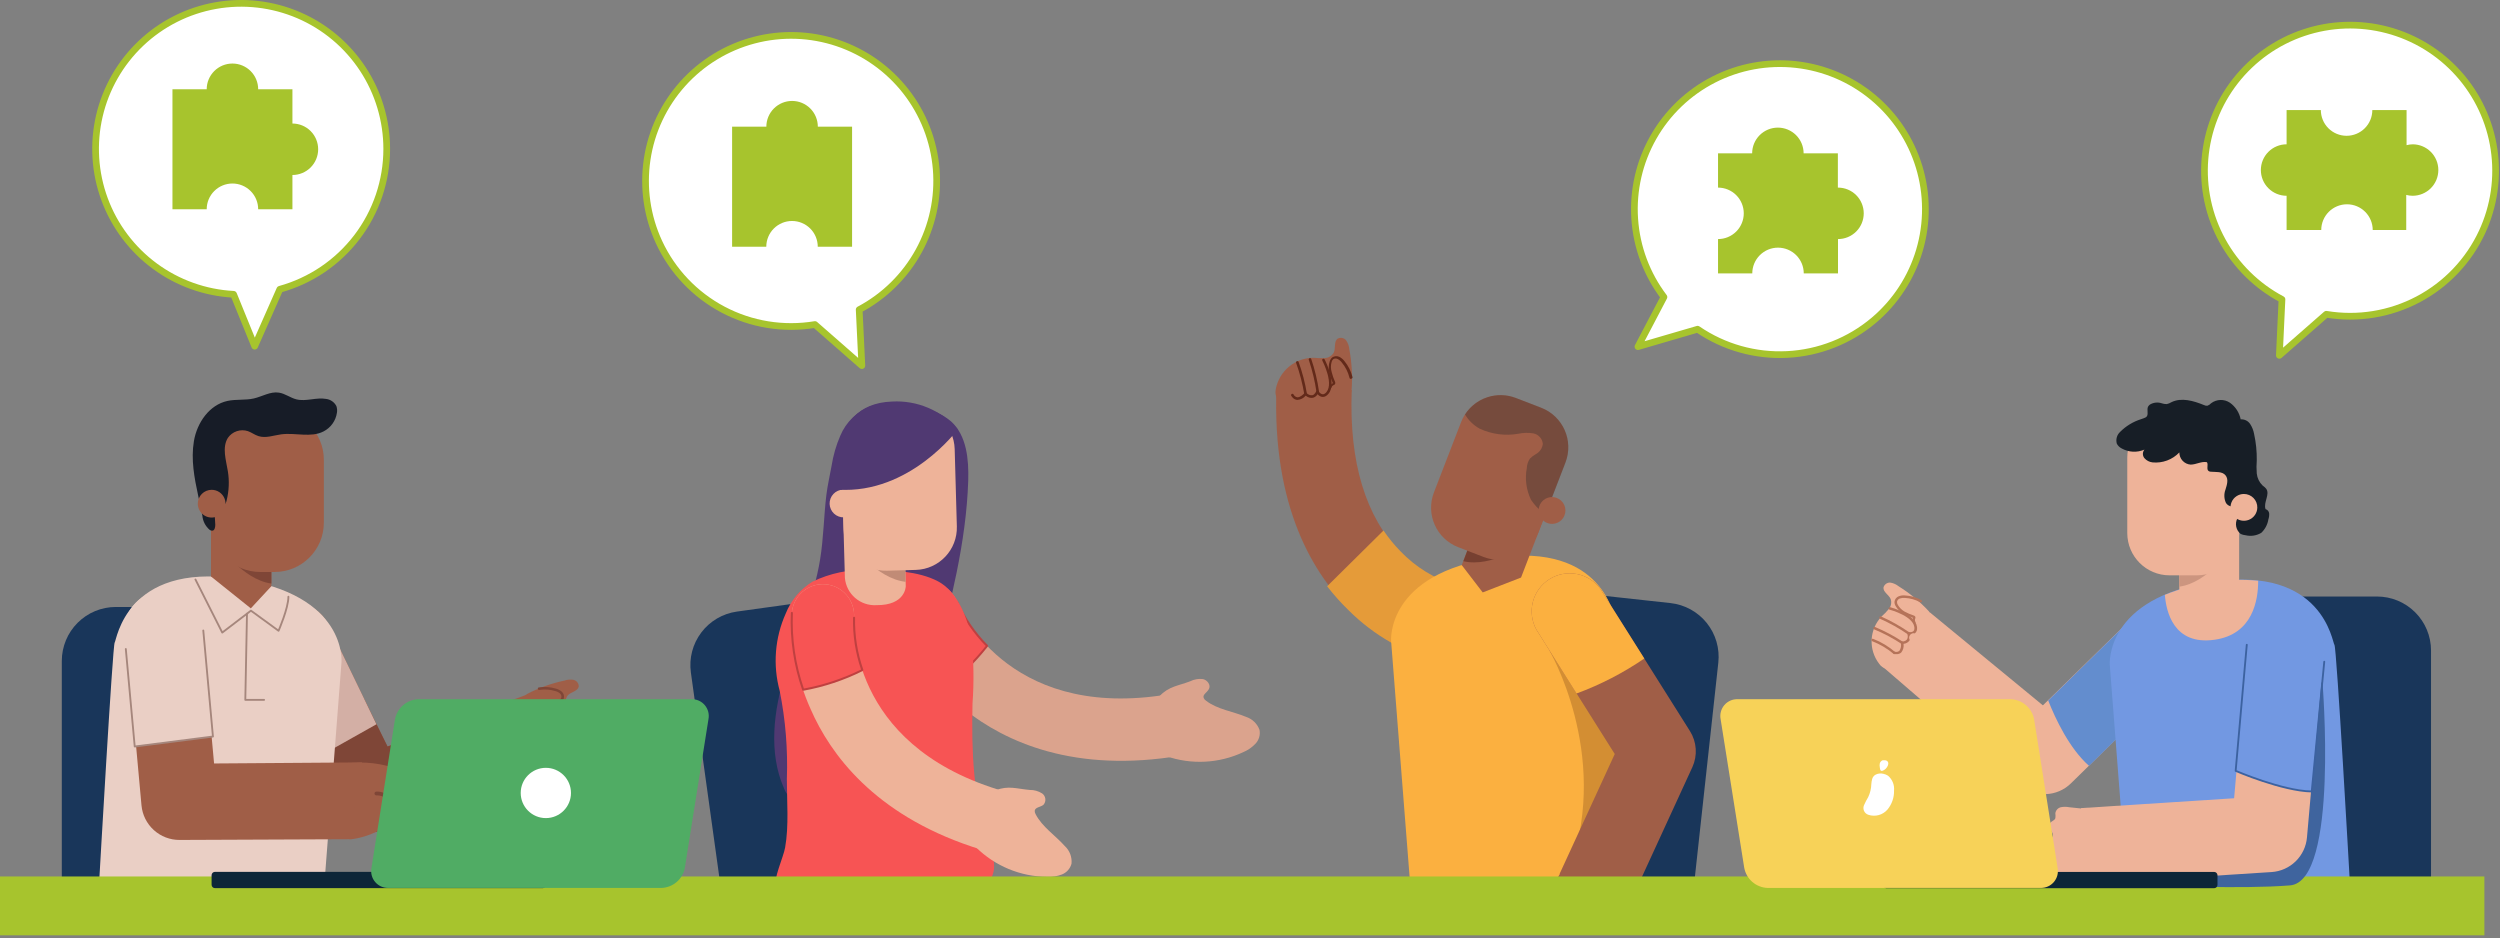 <svg width="373" height="140" viewBox="0 0 373 140" fill="none" xmlns="http://www.w3.org/2000/svg">
<rect x="0" y="0" width="373" height="140" fill="#808080" stroke="none"/>
<g clip-path="url(#clip0_34_1208)">
<path d="M233.58 88.267L249.237 89.979C250.289 90.094 251.308 90.415 252.236 90.924C253.164 91.433 253.983 92.12 254.645 92.945C255.308 93.771 255.802 94.719 256.098 95.735C256.394 96.751 256.488 97.815 256.373 98.867L252.182 137.199L220.5 133.735L224.692 95.403C224.807 94.351 225.128 93.332 225.637 92.404C226.146 91.476 226.832 90.657 227.658 89.994C228.483 89.332 229.431 88.838 230.447 88.542C231.463 88.246 232.528 88.152 233.58 88.267Z" fill="#19365A"/>
<path d="M217.01 87.4C213.962 86.48 211.206 84.785 209.01 82.48C203.74 77.13 201.27 68.97 201.68 58.22C197.952 57.808 194.198 57.675 190.45 57.82C189.77 75.76 196.07 85.82 201.57 91.09C205.212 94.698 209.752 97.267 214.72 98.53C215.095 98.609 215.477 98.65 215.86 98.65C217.265 98.657 218.624 98.143 219.671 97.205C220.718 96.268 221.38 94.976 221.528 93.578C221.677 92.18 221.301 90.778 220.473 89.642C219.646 88.506 218.426 87.717 217.05 87.43L217.01 87.4Z" fill="#A05E47"/>
<path d="M214.83 98.8C215.218 98.879 215.614 98.919 216.01 98.92C217.482 98.959 218.914 98.441 220.021 97.471C221.127 96.5 221.828 95.148 221.982 93.684C222.136 92.22 221.732 90.751 220.851 89.572C219.971 88.392 218.677 87.588 217.23 87.32C214.073 86.374 211.216 84.624 208.94 82.24C208.009 81.288 207.166 80.253 206.42 79.15L198.01 87.47C199.002 88.758 200.089 89.972 201.26 91.1C205.013 94.835 209.699 97.494 214.83 98.8Z" fill="#E59B39"/>
<path d="M201.33 52.18C201.298 51.694 201.139 51.226 200.87 50.82C200.729 50.624 200.522 50.485 200.286 50.43C200.051 50.375 199.804 50.407 199.59 50.52C198.98 50.94 199.31 51.92 199 52.6C198.862 52.842 198.665 53.045 198.427 53.19C198.189 53.335 197.918 53.418 197.64 53.43C197.086 53.458 196.531 53.441 195.98 53.38C194.644 53.38 193.351 53.847 192.323 54.7C191.295 55.553 190.597 56.738 190.35 58.05C190.235 58.547 190.313 59.069 190.57 59.51C191.015 59.968 191.622 60.233 192.26 60.25C193.935 60.556 195.639 60.673 197.34 60.6C198.87 60.48 201.4 60.05 201.65 58.28C201.814 56.242 201.706 54.19 201.33 52.18Z" fill="#A05E47"/>
<path d="M192.86 59.32C192.782 59.236 192.712 59.146 192.65 59.05C192.627 59.004 192.621 58.951 192.634 58.902C192.647 58.852 192.677 58.809 192.72 58.78C192.764 58.753 192.817 58.745 192.867 58.756C192.917 58.767 192.961 58.797 192.99 58.84C193.044 58.957 193.126 59.058 193.229 59.135C193.332 59.212 193.453 59.262 193.58 59.28C194.01 59.28 194.49 58.82 194.64 58.63C194.656 58.608 194.677 58.59 194.701 58.578C194.726 58.566 194.753 58.559 194.78 58.56C194.806 58.556 194.832 58.559 194.856 58.568C194.881 58.576 194.902 58.591 194.92 58.61C195.025 58.738 195.161 58.838 195.314 58.901C195.468 58.964 195.635 58.988 195.8 58.97C196.19 58.88 196.37 58.38 196.38 58.38C196.392 58.346 196.414 58.316 196.442 58.293C196.47 58.27 196.504 58.255 196.54 58.25C196.577 58.246 196.614 58.252 196.648 58.268C196.681 58.284 196.71 58.309 196.73 58.34C196.782 58.455 196.858 58.557 196.953 58.64C197.048 58.722 197.159 58.784 197.28 58.82C197.346 58.832 197.414 58.83 197.479 58.814C197.545 58.799 197.606 58.77 197.66 58.73C199.26 57.58 197.31 53.84 197.29 53.8C197.266 53.755 197.261 53.702 197.276 53.653C197.291 53.605 197.325 53.564 197.37 53.54C197.415 53.516 197.468 53.511 197.517 53.526C197.565 53.541 197.606 53.575 197.63 53.62C197.72 53.79 199.76 57.7 197.89 59.05C197.794 59.119 197.686 59.169 197.571 59.197C197.456 59.224 197.337 59.229 197.22 59.21C196.971 59.158 196.747 59.02 196.59 58.82C196.432 59.075 196.187 59.263 195.9 59.35C195.706 59.382 195.507 59.37 195.318 59.314C195.13 59.259 194.956 59.162 194.81 59.03C194.657 59.217 194.467 59.37 194.252 59.48C194.037 59.59 193.801 59.655 193.56 59.67C193.426 59.662 193.295 59.626 193.174 59.566C193.054 59.506 192.947 59.422 192.86 59.32Z" fill="#632A1A"/>
<path d="M196.42 58.61C196.407 58.575 196.407 58.536 196.42 58.5C196.184 56.876 195.802 55.276 195.28 53.72C195.268 53.697 195.261 53.671 195.259 53.644C195.257 53.618 195.26 53.591 195.269 53.566C195.277 53.541 195.29 53.518 195.308 53.498C195.325 53.478 195.346 53.462 195.37 53.45C195.393 53.438 195.418 53.431 195.444 53.429C195.469 53.428 195.495 53.431 195.519 53.439C195.544 53.448 195.566 53.461 195.585 53.478C195.604 53.496 195.619 53.517 195.63 53.54C196.174 55.133 196.566 56.773 196.8 58.44C196.809 58.492 196.797 58.545 196.767 58.588C196.737 58.631 196.691 58.66 196.64 58.67C196.602 58.684 196.56 58.685 196.521 58.675C196.481 58.664 196.446 58.641 196.42 58.61Z" fill="#632A1A"/>
<path d="M194.65 58.91C194.624 58.886 194.606 58.855 194.6 58.82C194.336 57.237 193.931 55.681 193.39 54.17C193.365 54.123 193.359 54.069 193.374 54.019C193.389 53.968 193.424 53.925 193.47 53.9C193.516 53.877 193.569 53.871 193.618 53.884C193.668 53.897 193.711 53.927 193.74 53.97C194.305 55.521 194.724 57.121 194.99 58.75C194.994 58.775 194.994 58.801 194.988 58.825C194.982 58.85 194.971 58.873 194.956 58.894C194.941 58.914 194.923 58.931 194.901 58.945C194.879 58.958 194.855 58.966 194.83 58.97C194.797 58.979 194.763 58.978 194.731 58.967C194.699 58.957 194.671 58.937 194.65 58.91Z" fill="#632A1A"/>
<path d="M198.33 57.97C198.315 57.941 198.307 57.908 198.307 57.875C198.307 57.842 198.315 57.809 198.33 57.78C198.371 57.647 198.44 57.524 198.531 57.419C198.622 57.314 198.734 57.229 198.86 57.17C198.636 56.678 198.459 56.165 198.33 55.64C198.192 55.072 198.213 54.477 198.39 53.92C198.457 53.685 198.593 53.476 198.78 53.32C198.937 53.217 199.118 53.157 199.306 53.144C199.493 53.132 199.681 53.169 199.85 53.25C200.147 53.409 200.407 53.631 200.61 53.9C201.17 54.588 201.573 55.39 201.79 56.25C201.798 56.275 201.8 56.301 201.797 56.327C201.794 56.353 201.785 56.378 201.772 56.401C201.759 56.423 201.742 56.443 201.72 56.458C201.699 56.473 201.676 56.484 201.65 56.49C201.62 56.513 201.583 56.527 201.546 56.53C201.508 56.533 201.47 56.525 201.436 56.507C201.402 56.489 201.375 56.462 201.356 56.429C201.337 56.396 201.328 56.358 201.33 56.32C201.128 55.513 200.749 54.762 200.22 54.12C200.059 53.897 199.851 53.713 199.61 53.58C199.509 53.52 199.393 53.489 199.275 53.489C199.157 53.489 199.042 53.52 198.94 53.58C198.81 53.684 198.719 53.828 198.68 53.99C198.538 54.48 198.538 55 198.68 55.49C198.803 56.006 198.977 56.509 199.2 56.99C199.237 57.083 199.237 57.187 199.2 57.28C199.179 57.325 199.149 57.364 199.11 57.395C199.072 57.426 199.028 57.448 198.98 57.46C198.901 57.493 198.831 57.544 198.774 57.608C198.717 57.672 198.674 57.748 198.65 57.83C198.634 57.878 198.6 57.918 198.556 57.942C198.511 57.967 198.459 57.973 198.41 57.96C198.384 57.967 198.357 57.97 198.33 57.97Z" fill="#632A1A"/>
<path d="M207.55 95.62L210.33 131.05C216.347 133.854 223.036 134.894 229.62 134.05C240.91 132.74 243.39 127.75 243.39 127.75C243.39 127.75 241.44 92.98 241.11 92.64C240.78 92.3 239.44 80.87 223.11 83.21C206.78 85.55 207.55 95.62 207.55 95.62Z" fill="#FBB040"/>
<path d="M231.14 97.01C231.14 97.01 240.2 112.32 234.33 129.26C234.33 129.26 243.65 115.83 243.33 111.4C243.01 106.97 231.14 97.01 231.14 97.01Z" fill="#D38E33"/>
<path d="M252.15 109.09L238.82 87.93C237.983 86.75 236.727 85.934 235.309 85.65C233.89 85.366 232.417 85.635 231.19 86.402C229.963 87.168 229.076 88.375 228.71 89.775C228.343 91.174 228.526 92.661 229.22 93.93L240.92 112.5L232.7 130.37C232.7 130.37 236.7 135.25 243.01 135.11L252.51 114.44C252.895 113.588 253.064 112.653 253.001 111.72C252.938 110.786 252.646 109.883 252.15 109.09Z" fill="#A05E47"/>
<path d="M230.47 77L226.94 86.17L221.22 88.39L218.09 84.31L220.21 78.79L230.47 77Z" fill="#A05E47"/>
<path d="M227.54 81.19L219.44 80.8L218.33 83.73C222.52 84.74 227.54 81.19 227.54 81.19Z" fill="#774031"/>
<path d="M229.944 60.84L226.147 59.374C222.895 58.12 219.243 59.739 217.988 62.99L213.942 73.476C212.687 76.727 214.306 80.38 217.557 81.635L221.354 83.1C224.606 84.354 228.258 82.736 229.513 79.484L233.559 68.998C234.814 65.747 233.195 62.094 229.944 60.84Z" fill="#A05E47"/>
<path opacity="0.3" d="M229.94 60.83L226.15 59.37C224.796 58.853 223.306 58.816 221.928 59.266C220.55 59.715 219.368 60.624 218.58 61.84C219.112 62.736 219.875 63.472 220.79 63.97C222.577 64.793 224.571 65.055 226.51 64.72C227.253 64.561 228.02 64.54 228.77 64.66C229.145 64.732 229.486 64.924 229.742 65.208C229.999 65.491 230.156 65.85 230.19 66.23C230.152 66.541 230.042 66.838 229.869 67.099C229.695 67.36 229.463 67.576 229.19 67.73C228.846 67.915 228.533 68.151 228.26 68.43C227.976 68.847 227.817 69.336 227.8 69.84C227.496 71.439 227.713 73.094 228.42 74.56C228.904 75.297 229.509 75.946 230.21 76.48L230.58 76.77L233.58 68.99C234.176 67.425 234.128 65.688 233.446 64.158C232.763 62.629 231.503 61.432 229.94 60.83Z" fill="#171E26"/>
<path d="M233.41 76.93C233.26 77.291 233.007 77.601 232.682 77.82C232.358 78.039 231.976 78.158 231.585 78.162C231.194 78.166 230.809 78.056 230.48 77.844C230.151 77.632 229.892 77.328 229.734 76.97C229.576 76.612 229.526 76.215 229.591 75.829C229.656 75.443 229.833 75.085 230.1 74.799C230.367 74.512 230.712 74.311 231.092 74.218C231.473 74.126 231.872 74.148 232.24 74.28C232.495 74.372 232.728 74.514 232.927 74.699C233.125 74.883 233.283 75.106 233.393 75.354C233.502 75.602 233.56 75.87 233.563 76.14C233.566 76.411 233.514 76.68 233.41 76.93Z" fill="#A05E47"/>
<path d="M238.82 87.93C237.983 86.75 236.727 85.934 235.309 85.65C233.89 85.366 232.417 85.635 231.19 86.402C229.963 87.168 229.076 88.375 228.71 89.775C228.343 91.174 228.526 92.661 229.22 93.93L235.22 103.47C238.793 102.154 242.188 100.401 245.33 98.25L238.82 87.93Z" fill="#FBB040"/>
<path d="M242.24 137.17C241.988 137.817 241.579 138.39 241.05 138.84C240.783 139.061 240.447 139.182 240.1 139.182C239.753 139.182 239.417 139.061 239.15 138.84C238.91 138.58 238.77 138.19 238.44 138.06C238.11 137.93 237.59 138.23 237.15 138.36C236.742 138.435 236.321 138.361 235.963 138.152C235.605 137.943 235.335 137.612 235.2 137.22C235.144 136.95 235.008 136.702 234.81 136.51C234.31 136.17 233.55 136.82 233.05 136.51C232.55 136.2 232.78 135.58 232.41 135.3C232.21 135.15 231.93 135.16 231.7 135.06C231.513 134.96 231.36 134.807 231.261 134.62C231.161 134.433 231.119 134.221 231.14 134.01C231.191 133.588 231.323 133.181 231.53 132.81L232.4 131.02C232.55 130.65 232.767 130.311 233.04 130.02C233.39 129.782 233.787 129.62 234.204 129.546C234.621 129.472 235.049 129.487 235.46 129.59C237.072 129.751 238.642 130.194 240.1 130.9C241.322 131.508 242.331 132.475 242.99 133.67C243.53 134.74 242.73 136.16 242.24 137.17Z" fill="#A05E47"/>
<path d="M17.28 90.56H33C35.138 90.56 37.188 91.409 38.699 92.921C40.211 94.432 41.06 96.482 41.06 98.62V137.17H9.22V98.62C9.22 96.482 10.069 94.432 11.581 92.921C13.092 91.409 15.142 90.56 17.28 90.56Z" fill="#19365A"/>
<path d="M41.38 90.52C42.736 89.866 44.295 89.777 45.716 90.272C47.137 90.767 48.304 91.806 48.96 93.16L57.78 111.38L78.48 103.68C79.56 110.68 82.48 113.79 82.48 113.79L56.99 123.79C55.663 124.303 54.192 124.298 52.869 123.775C51.546 123.253 50.468 122.251 49.85 120.97L38.77 98.05C38.127 96.704 38.04 95.159 38.529 93.749C39.018 92.34 40.042 91.179 41.38 90.52Z" fill="#A05E47"/>
<path d="M53.02 123.89C54.315 124.361 55.737 124.343 57.02 123.84L66.46 120.12C63.349 117.595 60.732 114.516 58.74 111.04L57.83 111.38L54.33 104.32C50.99 103.16 45.03 102.99 41.1 103.02L49.8 121.02C50.457 122.361 51.613 123.391 53.02 123.89Z" fill="#7F4637"/>
<path d="M42.69 106.25L47.76 112.79L56.17 108.06L48.96 93.16C48.408 92.019 47.489 91.096 46.35 90.54C45.212 89.983 43.919 89.825 42.68 90.09L42.42 90.24L42.69 106.25Z" fill="#D3AFA5"/>
<path d="M84.23 101.54C84.669 101.383 85.143 101.348 85.6 101.44C85.82 101.497 86.014 101.627 86.15 101.808C86.287 101.99 86.357 102.213 86.35 102.44C86.2 103.14 85.21 103.22 84.72 103.74C84.558 103.954 84.452 104.205 84.412 104.471C84.372 104.736 84.398 105.008 84.49 105.26C84.676 105.763 84.9 106.251 85.16 106.72C85.657 107.906 85.724 109.229 85.35 110.459C84.976 111.69 84.183 112.751 83.11 113.46C82.716 113.751 82.226 113.88 81.74 113.82C81.454 113.71 81.194 113.545 80.972 113.334C80.751 113.123 80.573 112.87 80.45 112.59C79.545 111.22 78.8 109.75 78.23 108.21C77.77 106.8 77.23 104.4 78.68 103.52C80.432 102.612 82.299 101.946 84.23 101.54Z" fill="#A05E47"/>
<path d="M81.17 111.51L81.49 111.59C81.54 111.594 81.589 111.58 81.629 111.55C81.67 111.521 81.698 111.478 81.71 111.43C81.716 111.38 81.703 111.329 81.673 111.289C81.644 111.248 81.6 111.22 81.55 111.21C81.426 111.206 81.306 111.171 81.199 111.108C81.093 111.045 81.003 110.956 80.94 110.85C80.889 110.651 80.878 110.444 80.909 110.242C80.94 110.039 81.012 109.844 81.12 109.67C81.142 109.622 81.144 109.567 81.128 109.517C81.111 109.467 81.076 109.425 81.03 109.4C80.64 109.22 80.42 109 80.38 108.76C80.377 108.622 80.403 108.485 80.459 108.359C80.514 108.233 80.596 108.121 80.7 108.03C80.717 107.999 80.725 107.965 80.725 107.93C80.725 107.895 80.717 107.861 80.7 107.83C80.688 107.796 80.666 107.766 80.638 107.743C80.61 107.72 80.576 107.705 80.54 107.7C80.419 107.695 80.3 107.666 80.192 107.612C80.083 107.559 79.987 107.483 79.91 107.39C79.844 107.279 79.822 107.146 79.85 107.02C80.27 105.17 84.33 105.51 84.37 105.51C84.419 105.513 84.467 105.497 84.504 105.465C84.541 105.433 84.565 105.389 84.57 105.34C84.573 105.315 84.57 105.29 84.564 105.266C84.556 105.241 84.545 105.219 84.529 105.199C84.513 105.18 84.493 105.164 84.471 105.152C84.449 105.14 84.425 105.132 84.4 105.13C84.22 105.13 79.98 104.77 79.48 106.93C79.431 107.156 79.471 107.392 79.59 107.59C79.729 107.795 79.939 107.941 80.18 108C80.005 108.232 79.927 108.522 79.96 108.81C79.999 108.996 80.082 109.17 80.202 109.318C80.322 109.466 80.476 109.583 80.65 109.66C80.542 109.866 80.477 110.092 80.46 110.325C80.443 110.557 80.473 110.79 80.55 111.01C80.614 111.131 80.701 111.238 80.808 111.324C80.915 111.41 81.038 111.474 81.17 111.51Z" fill="#7F4637"/>
<path d="M80.5 108.07H80.61C82.158 107.679 83.737 107.428 85.33 107.32C85.379 107.323 85.427 107.307 85.464 107.275C85.501 107.243 85.525 107.199 85.53 107.15C85.533 107.125 85.531 107.1 85.523 107.076C85.516 107.051 85.505 107.029 85.489 107.009C85.473 106.99 85.453 106.974 85.431 106.962C85.409 106.95 85.385 106.942 85.36 106.94C83.74 107.059 82.133 107.324 80.56 107.73C80.512 107.744 80.471 107.775 80.445 107.818C80.419 107.86 80.41 107.911 80.42 107.96C80.432 108.005 80.461 108.044 80.5 108.07Z" fill="#7F4637"/>
<path d="M80.89 109.75C80.926 109.76 80.964 109.76 81 109.75C82.503 109.388 84.036 109.164 85.58 109.08C85.63 109.08 85.679 109.06 85.714 109.024C85.75 108.989 85.77 108.94 85.77 108.89C85.77 108.84 85.75 108.791 85.714 108.756C85.679 108.72 85.63 108.7 85.58 108.7C83.993 108.783 82.416 109.011 80.87 109.38C80.846 109.386 80.823 109.396 80.803 109.411C80.782 109.426 80.765 109.445 80.752 109.466C80.739 109.487 80.731 109.511 80.727 109.536C80.723 109.56 80.724 109.586 80.73 109.61C80.738 109.647 80.758 109.681 80.787 109.706C80.816 109.731 80.852 109.747 80.89 109.75Z" fill="#7F4637"/>
<path d="M81.46 111.58H81.59C82.768 111.136 84.012 110.893 85.27 110.86C85.32 110.86 85.369 110.84 85.404 110.804C85.44 110.769 85.46 110.72 85.46 110.67C85.462 110.646 85.458 110.621 85.449 110.598C85.441 110.575 85.428 110.554 85.411 110.536C85.394 110.518 85.374 110.504 85.351 110.495C85.329 110.485 85.305 110.48 85.28 110.48C83.971 110.51 82.676 110.76 81.45 111.22C81.403 111.24 81.366 111.277 81.346 111.323C81.325 111.37 81.323 111.422 81.34 111.47C81.365 111.521 81.407 111.56 81.46 111.58Z" fill="#7F4637"/>
<path d="M80.15 106.24C80.18 106.254 80.212 106.261 80.245 106.261C80.278 106.261 80.31 106.254 80.34 106.24C80.445 106.156 80.53 106.049 80.588 105.928C80.647 105.807 80.679 105.674 80.68 105.54C81.202 105.554 81.724 105.521 82.24 105.44C82.794 105.351 83.312 105.113 83.74 104.75C83.927 104.602 84.063 104.399 84.13 104.17C84.172 103.988 84.163 103.798 84.103 103.621C84.043 103.445 83.934 103.288 83.79 103.17C83.539 102.964 83.245 102.817 82.93 102.74C82.111 102.492 81.246 102.431 80.4 102.56C80.375 102.564 80.351 102.572 80.329 102.585C80.307 102.598 80.288 102.616 80.274 102.636C80.259 102.657 80.248 102.68 80.242 102.705C80.237 102.729 80.236 102.755 80.24 102.78C80.252 102.828 80.28 102.871 80.32 102.9C80.361 102.93 80.41 102.944 80.46 102.94C81.249 102.814 82.055 102.869 82.82 103.1C83.081 103.159 83.324 103.279 83.53 103.45C83.618 103.521 83.685 103.614 83.726 103.719C83.766 103.824 83.778 103.938 83.76 104.05C83.711 104.204 83.617 104.34 83.49 104.44C83.111 104.753 82.655 104.96 82.17 105.04C81.664 105.117 81.152 105.147 80.64 105.13C80.593 105.126 80.545 105.132 80.5 105.147C80.456 105.163 80.415 105.188 80.38 105.22C80.321 105.293 80.293 105.386 80.3 105.48C80.301 105.563 80.283 105.646 80.249 105.722C80.214 105.798 80.163 105.866 80.1 105.92C80.082 105.937 80.068 105.957 80.059 105.979C80.049 106.002 80.044 106.026 80.044 106.05C80.044 106.074 80.049 106.098 80.059 106.121C80.068 106.143 80.082 106.163 80.1 106.18C80.111 106.204 80.129 106.224 80.15 106.24Z" fill="#7F4637"/>
<path d="M50.95 98.82L48.19 134.59C42.119 137.439 35.363 138.504 28.71 137.66C17.33 136.32 14.81 131.32 14.81 131.32C14.81 131.32 16.81 96.22 17.11 95.87C17.41 95.52 18.79 83.97 35.33 86.32C51.87 88.67 50.95 98.82 50.95 98.82Z" fill="#EACFC5"/>
<path d="M31.48 76.08V86.01L37.42 90.77L40.49 87.46V81.5L31.48 76.08Z" fill="#A05E47"/>
<path d="M32.71 81.32L40.49 83.9V87.07C36.15 86.46 32.71 81.32 32.71 81.32Z" fill="#7F4637"/>
<path d="M38.83 85.34H40.96C45.025 85.34 48.32 82.045 48.32 77.98V68.61C48.32 64.545 45.025 61.25 40.96 61.25H38.83C34.765 61.25 31.47 64.545 31.47 68.61L31.47 77.98C31.47 82.045 34.765 85.34 38.83 85.34Z" fill="#A05E47"/>
<path d="M31.78 74.63C32.05 75.3 32.95 75.84 33.48 75.34C33.659 75.141 33.777 74.894 33.82 74.63C34.169 73.223 34.23 71.761 34 70.33C33.73 68.65 33.1 66.77 34 65.33C34.325 64.862 34.793 64.511 35.334 64.331C35.874 64.151 36.459 64.15 37 64.33C37.54 64.52 38 64.89 38.57 65.07C39.67 65.42 40.84 64.95 41.98 64.8C44.09 64.53 46.38 65.34 48.27 64.37C48.801 64.099 49.259 63.706 49.607 63.222C49.955 62.739 50.182 62.179 50.27 61.59C50.326 61.255 50.298 60.912 50.19 60.59C50.041 60.301 49.824 60.052 49.557 59.865C49.291 59.679 48.983 59.56 48.66 59.52C47.19 59.25 45.66 59.95 44.21 59.58C43.31 59.35 42.54 58.72 41.62 58.58C40.34 58.38 39.13 59.16 37.87 59.45C36.61 59.74 35.22 59.54 33.93 59.82C31.23 60.41 29.39 63.07 28.93 65.82C28.47 68.57 29 71.32 29.58 74.01C29.78 75.01 29.99 75.95 30.19 76.92C30.223 77.332 30.337 77.733 30.526 78.1C30.715 78.467 30.974 78.793 31.29 79.06C31.398 79.138 31.527 79.18 31.66 79.18C32.02 79.18 32.12 78.67 32.12 78.3C32.064 76.52 31.826 74.751 31.41 73.02C31.56 73.55 31.57 74.11 31.78 74.63Z" fill="#171C27"/>
<path d="M29.51 75.14C29.508 75.55 29.628 75.951 29.854 76.293C30.08 76.635 30.403 76.901 30.781 77.06C31.159 77.218 31.576 77.26 31.978 77.181C32.38 77.103 32.75 76.906 33.04 76.617C33.331 76.328 33.529 75.959 33.609 75.558C33.69 75.156 33.65 74.739 33.493 74.36C33.337 73.981 33.072 73.657 32.731 73.43C32.391 73.202 31.99 73.08 31.58 73.08C31.033 73.08 30.508 73.297 30.12 73.683C29.732 74.069 29.513 74.593 29.51 75.14Z" fill="#A05E47"/>
<path d="M56.85 123.73C56.909 123.689 56.977 123.662 57.048 123.651C57.119 123.641 57.192 123.647 57.26 123.67C57.345 123.743 57.404 123.841 57.43 123.95C57.549 124.31 57.765 124.631 58.054 124.876C58.344 125.121 58.695 125.282 59.07 125.34C59.257 125.359 59.446 125.34 59.625 125.284C59.804 125.227 59.97 125.135 60.112 125.012C60.255 124.89 60.37 124.739 60.453 124.57C60.535 124.401 60.581 124.218 60.59 124.03C60.508 123.515 60.25 123.045 59.86 122.7C60.453 123.528 61.334 124.106 62.33 124.32C62.452 124.344 62.579 124.326 62.69 124.27C62.796 124.188 62.87 124.071 62.9 123.94C63.003 123.623 63.038 123.288 63.001 122.957C62.965 122.626 62.859 122.307 62.69 122.02C62.948 122.311 63.261 122.548 63.61 122.72C63.788 122.8 63.986 122.83 64.18 122.805C64.374 122.78 64.558 122.702 64.71 122.58C65.15 122.15 64.93 121.41 64.71 120.84C64.49 120.27 64.16 119.61 63.89 119C63.604 118.29 63.231 117.618 62.78 117C61.934 116.027 60.848 115.293 59.63 114.87C57.088 113.876 54.334 113.549 51.63 113.92C51.452 113.93 51.278 113.977 51.12 114.06C50.97 114.174 50.845 114.317 50.75 114.48C50.656 114.643 50.595 114.823 50.57 115.01C49.867 117.91 49.912 120.941 50.7 123.82C51.01 124.97 51.43 125.29 52.7 125.18C54.16 124.951 55.566 124.46 56.85 123.73Z" fill="#A05E47"/>
<path d="M23.93 88.61C25.429 88.477 26.92 88.942 28.076 89.906C29.233 90.869 29.96 92.251 30.1 93.75L31.94 113.91L54.02 113.75C53.195 117.521 52.69 121.354 52.51 125.21L26.8 125.32C25.378 125.329 24.004 124.803 22.951 123.848C21.897 122.892 21.24 121.576 21.11 120.16L18.8 94.81C18.727 94.066 18.802 93.314 19.021 92.599C19.239 91.883 19.598 91.219 20.075 90.642C20.551 90.066 21.137 89.59 21.799 89.241C22.461 88.892 23.185 88.678 23.93 88.61Z" fill="#A05E47"/>
<path d="M60.08 122.94C59.508 121.668 58.839 120.441 58.08 119.27C57.854 118.98 57.562 118.749 57.227 118.595C56.893 118.442 56.527 118.372 56.16 118.39" stroke="#7F4637" stroke-width="0.57" stroke-linecap="round" stroke-linejoin="round"/>
<path d="M62.68 122.06L60.9 118.15C60.656 117.725 60.328 117.354 59.936 117.06C59.544 116.766 59.096 116.555 58.62 116.44" stroke="#7F4637" stroke-width="0.57" stroke-linecap="round" stroke-linejoin="round"/>
<path d="M30.27 93.53C30.2 92.762 29.979 92.015 29.62 91.332C29.261 90.649 28.771 90.044 28.178 89.55C27.585 89.057 26.901 88.685 26.165 88.456C25.428 88.227 24.653 88.145 23.885 88.215C23.117 88.285 22.37 88.506 21.687 88.865C21.004 89.224 20.399 89.714 19.905 90.307C19.412 90.9 19.04 91.584 18.811 92.321C18.582 93.057 18.5 93.832 18.57 94.6L20.1 111.38L31.77 109.89L30.27 93.53Z" fill="#EACFC5"/>
<path d="M18.77 96.83L20.1 111.38L31.77 109.89L30.33 94.07" stroke="#A5867C" stroke-width="0.28" stroke-linecap="round" stroke-linejoin="round"/>
<path d="M29.16 86.46L33.16 94.38L37.44 91.11L41.56 94.11C41.56 94.11 43.03 90.75 43.03 89.03" stroke="#A5867C" stroke-width="0.28" stroke-linecap="round" stroke-linejoin="round"/>
<path d="M36.85 91.57L36.6 104.42H39.4" stroke="#A5867C" stroke-width="0.28" stroke-linecap="round" stroke-linejoin="round"/>
<path d="M109.954 91.246L125.554 89.079C127.671 88.784 129.819 89.343 131.524 90.632C133.229 91.922 134.353 93.835 134.647 95.953L139.952 134.136L108.385 138.522L103.08 100.339C102.786 98.221 103.345 96.074 104.634 94.369C105.923 92.663 107.837 91.54 109.954 91.246Z" fill="#19365A"/>
<path d="M139.24 61.32C137.77 60.709 136.201 60.37 134.61 60.32C133.07 60.152 131.513 60.237 130 60.57C128.964 60.951 128.017 61.541 127.22 62.306C126.424 63.07 125.794 63.991 125.37 65.01C124.748 66.449 124.312 67.961 124.07 69.51C123.81 70.97 123.47 72.39 123.29 73.88C122.91 77.06 122.88 80.29 122.36 83.47C121.42 89.29 118.88 94.72 117.16 100.36C115.44 106 114.6 112.29 117 117.68C117.17 118.155 117.463 118.576 117.85 118.9C118.24 119.138 118.676 119.288 119.13 119.34C121.953 119.834 124.814 120.075 127.68 120.06C128.7 120.104 129.72 119.948 130.68 119.6C131.507 119.211 132.238 118.645 132.82 117.94C135.11 115.34 136.05 111.87 136.93 108.53C137.81 105.19 138.61 102.12 139.46 98.92C141.81 89.97 144.17 80.92 144.46 71.69C144.55 68.54 144.24 65.03 141.93 62.9C141.132 62.221 140.222 61.686 139.24 61.32Z" fill="#503972"/>
<path d="M173.25 103.76C150.03 107.13 143.11 90.61 142.81 89.85C142.367 88.698 141.484 87.769 140.356 87.267C139.228 86.765 137.947 86.732 136.795 87.175C135.643 87.618 134.713 88.501 134.212 89.629C133.71 90.757 133.677 92.038 134.12 93.19C136.066 97.733 139.045 101.76 142.82 104.95C148.34 109.75 158.07 114.95 173.29 113.15L174.58 112.98C174.695 109.852 174.245 106.728 173.25 103.76Z" fill="#DBA38D"/>
<path d="M177.59 101.64C178.178 101.348 178.839 101.237 179.49 101.32C180.12 101.47 180.67 102.17 180.39 102.76C180.11 103.35 179.39 103.61 179.59 104.14C179.66 104.299 179.775 104.434 179.92 104.53C181.63 105.86 183.92 106.12 185.92 106.96C186.379 107.11 186.797 107.363 187.144 107.699C187.49 108.035 187.756 108.446 187.92 108.9C187.99 109.266 187.972 109.644 187.868 110.002C187.763 110.36 187.576 110.688 187.32 110.96C186.808 111.502 186.188 111.931 185.5 112.22C181.881 113.914 177.743 114.125 173.97 112.81C173.544 112.684 173.151 112.466 172.82 112.17C172.54 111.846 172.323 111.473 172.18 111.07C171.823 110.294 171.561 109.478 171.4 108.64C171.297 107.776 171.386 106.9 171.663 106.075C171.94 105.25 172.397 104.497 173 103.87C174.39 102.38 175.85 102.32 177.59 101.64Z" fill="#DBA38D"/>
<path d="M147.27 96.37C145.398 94.487 143.887 92.277 142.81 89.85C142.367 88.698 141.484 87.769 140.356 87.267C139.228 86.765 137.947 86.732 136.795 87.175C135.643 87.618 134.713 88.501 134.212 89.629C133.71 90.757 133.677 92.038 134.12 93.19C135.641 96.774 137.826 100.038 140.56 102.81C143.09 100.992 145.349 98.823 147.27 96.37Z" fill="#F75454"/>
<path d="M140.58 102.96C140.556 102.965 140.531 102.963 140.508 102.954C140.485 102.945 140.465 102.93 140.45 102.91C137.705 100.123 135.507 96.847 133.97 93.25C133.957 93.212 133.959 93.169 133.975 93.132C133.992 93.095 134.022 93.066 134.06 93.05C134.079 93.042 134.099 93.038 134.12 93.038C134.14 93.039 134.161 93.043 134.179 93.052C134.198 93.06 134.215 93.072 134.229 93.088C134.243 93.103 134.253 93.121 134.26 93.14C135.765 96.656 137.908 99.864 140.58 102.6C143.021 100.838 145.205 98.744 147.07 96.38C145.227 94.503 143.733 92.312 142.66 89.91C142.647 89.872 142.649 89.829 142.665 89.792C142.682 89.755 142.712 89.726 142.75 89.71C142.787 89.696 142.828 89.697 142.865 89.711C142.902 89.726 142.933 89.754 142.95 89.79C144.025 92.198 145.53 94.391 147.39 96.26C147.413 96.288 147.425 96.324 147.425 96.36C147.425 96.396 147.413 96.432 147.39 96.46C145.461 98.929 143.188 101.108 140.64 102.93C140.625 102.947 140.603 102.958 140.58 102.96Z" fill="#BF4040"/>
<path d="M144.96 95.44C145.282 98.597 145.329 101.775 145.1 104.94C144.94 111.94 145.17 119.09 147.48 125.73C148.27 127.98 149 129.99 147.22 131.96C143.69 135.88 135.35 136.79 130.5 136.96C127.4 137.06 117.06 136.88 115.74 132.55C115.32 131.14 116.88 127.95 117.14 126.45C117.72 123.22 117.4 119.52 117.4 116.21C117.558 111.803 117.199 107.393 116.33 103.07C115.288 99.238 115.606 95.164 117.23 91.54C118.015 89.563 119.418 87.893 121.23 86.78C123.809 85.537 126.649 84.934 129.51 85.02C132.77 85.02 137.05 85.18 139.98 86.75C142.74 88.23 144.25 91.89 144.79 94.75C144.89 95.01 144.92 95.23 144.96 95.44Z" fill="#F75454"/>
<path d="M134.97 81.45L135.14 87.45C135.14 87.45 135.14 90.33 130.76 90.29C129.604 90.357 128.468 89.972 127.59 89.216C126.713 88.46 126.165 87.393 126.06 86.24L125.78 76.29L134.97 81.45Z" fill="#EEB399"/>
<path d="M127.16 81.26L135.03 83.62L135.12 86.81C130.75 86.32 127.16 81.26 127.16 81.26Z" fill="#C18B76"/>
<path d="M132.354 85.151L136.632 85.03C140.115 84.932 142.86 82.029 142.762 78.546L142.438 67C142.34 63.517 139.436 60.772 135.953 60.87L131.675 60.99C128.191 61.088 125.446 63.991 125.544 67.475L125.869 79.02C125.967 82.504 128.87 85.249 132.354 85.151Z" fill="#EEB399"/>
<path d="M123.78 75.18C123.796 75.729 124.029 76.249 124.429 76.626C124.828 77.003 125.361 77.206 125.91 77.19C126.459 77.174 126.979 76.941 127.356 76.541C127.733 76.142 127.936 75.609 127.92 75.06C127.912 74.788 127.851 74.52 127.739 74.272C127.628 74.024 127.469 73.8 127.271 73.614C127.073 73.427 126.841 73.281 126.587 73.184C126.332 73.088 126.062 73.042 125.79 73.05C125.518 73.058 125.25 73.119 125.002 73.231C124.754 73.342 124.53 73.501 124.344 73.699C124.157 73.896 124.011 74.129 123.915 74.383C123.818 74.637 123.772 74.908 123.78 75.18Z" fill="#EEB399"/>
<path d="M142.9 64.06C142.9 64.06 135.77 73.73 125.08 73.06C125.08 73.06 122.71 60.29 133.08 59.91C134.925 59.804 136.77 60.123 138.472 60.843C140.175 61.562 141.69 62.663 142.9 64.06Z" fill="#503972"/>
<path d="M148.94 117.81C126.53 110.87 127.37 92.99 127.42 92.17C127.514 90.939 127.116 89.722 126.312 88.785C125.508 87.848 124.366 87.269 123.135 87.175C121.904 87.081 120.687 87.479 119.75 88.283C118.813 89.087 118.234 90.229 118.14 91.46C117.96 96.396 118.922 101.306 120.95 105.81C123.88 112.52 130.42 121.42 144.95 126.3L146.18 126.7C147.63 123.928 148.565 120.916 148.94 117.81Z" fill="#EEB399"/>
<path d="M128.66 99.97C127.784 97.465 127.364 94.823 127.42 92.17C127.514 90.939 127.116 89.722 126.312 88.785C125.508 87.848 124.366 87.269 123.135 87.175C121.904 87.081 120.687 87.479 119.75 88.283C118.813 89.087 118.234 90.229 118.14 91.46C117.985 95.349 118.558 99.232 119.83 102.91C122.899 102.357 125.872 101.367 128.66 99.97Z" fill="#F75454"/>
<path d="M119.79 103.05C119.767 103.045 119.745 103.035 119.727 103.019C119.71 103.003 119.697 102.983 119.69 102.96C118.404 99.261 117.828 95.353 117.99 91.44C117.991 91.42 117.996 91.401 118.005 91.383C118.014 91.365 118.026 91.35 118.041 91.337C118.056 91.324 118.073 91.314 118.092 91.307C118.11 91.301 118.13 91.299 118.15 91.3C118.171 91.301 118.191 91.307 118.21 91.316C118.229 91.325 118.246 91.338 118.26 91.354C118.274 91.37 118.285 91.388 118.292 91.408C118.298 91.428 118.301 91.449 118.3 91.47C118.141 95.293 118.697 99.111 119.94 102.73C122.9 102.183 125.77 101.23 128.47 99.9C127.616 97.411 127.21 94.79 127.27 92.16C127.271 92.14 127.276 92.121 127.285 92.103C127.294 92.085 127.306 92.07 127.321 92.057C127.336 92.044 127.353 92.034 127.372 92.027C127.39 92.021 127.41 92.019 127.43 92.02C127.45 92.02 127.471 92.024 127.49 92.032C127.509 92.04 127.526 92.052 127.54 92.067C127.554 92.082 127.565 92.1 127.571 92.119C127.578 92.139 127.581 92.159 127.58 92.18C127.521 94.813 127.938 97.435 128.81 99.92C128.821 99.956 128.819 99.995 128.805 100.03C128.79 100.064 128.763 100.093 128.73 100.11C125.928 101.508 122.941 102.501 119.86 103.06L119.79 103.05Z" fill="#BF4040"/>
<path d="M153.64 117.86C154.294 117.849 154.937 118.03 155.49 118.38C155.62 118.473 155.73 118.593 155.811 118.73C155.893 118.868 155.945 119.022 155.964 119.181C155.983 119.34 155.968 119.501 155.921 119.654C155.874 119.808 155.795 119.949 155.69 120.07C155.27 120.43 154.45 120.42 154.38 120.97C154.374 121.146 154.419 121.319 154.51 121.47C155.51 123.4 157.43 124.61 158.87 126.23C159.228 126.562 159.504 126.972 159.678 127.428C159.851 127.884 159.917 128.374 159.87 128.86C159.774 129.222 159.595 129.556 159.347 129.835C159.098 130.115 158.788 130.332 158.44 130.47C157.742 130.737 156.996 130.856 156.25 130.82C152.258 130.797 148.435 129.21 145.6 126.4C145.27 126.106 145.007 125.745 144.83 125.34C144.717 124.923 144.683 124.489 144.73 124.06C144.734 123.206 144.845 122.356 145.06 121.53C145.339 120.705 145.798 119.953 146.404 119.327C147.009 118.701 147.745 118.217 148.56 117.91C150.43 117.15 151.78 117.71 153.64 117.86Z" fill="#EEB399"/>
<path d="M338.9 89H354.65C356.788 89 358.838 89.849 360.349 91.361C361.861 92.872 362.71 94.922 362.71 97.06V135.61H330.84V97.06C330.84 94.922 331.689 92.872 333.201 91.361C334.712 89.849 336.762 89 338.9 89Z" fill="#19365A"/>
<path d="M327.06 91.32C326.544 90.793 325.929 90.373 325.251 90.083C324.573 89.794 323.844 89.641 323.106 89.634C322.369 89.626 321.637 89.764 320.953 90.04C320.269 90.316 319.646 90.723 319.12 91.24L304.8 105.24L287.94 91.37C284.59 97.5 280.89 99.47 280.89 99.47L301.38 117.13C302.448 118.048 303.821 118.532 305.229 118.485C306.636 118.439 307.975 117.866 308.98 116.88L326.98 99.23C328.033 98.188 328.632 96.773 328.647 95.291C328.662 93.81 328.092 92.383 327.06 91.32Z" fill="#EEB399"/>
<path d="M327.06 91.32C326.544 90.793 325.93 90.373 325.251 90.083C324.573 89.794 323.844 89.641 323.107 89.634C322.369 89.626 321.637 89.764 320.953 90.04C320.269 90.316 319.646 90.723 319.12 91.24L305.59 104.51C306.65 107.2 308.75 111.69 311.69 114.27L326.99 99.27C327.517 98.753 327.937 98.137 328.225 97.457C328.514 96.778 328.666 96.048 328.672 95.309C328.679 94.571 328.54 93.839 328.263 93.154C327.986 92.47 327.578 91.846 327.06 91.32Z" fill="#638DCE"/>
<path d="M283.27 87.47C282.909 87.181 282.478 86.991 282.02 86.92C281.798 86.911 281.579 86.975 281.398 87.104C281.217 87.232 281.084 87.418 281.02 87.63C280.92 88.32 281.82 88.73 282.09 89.38C282.174 89.632 282.192 89.901 282.143 90.161C282.094 90.422 281.98 90.666 281.81 90.87C281.468 91.277 281.097 91.658 280.7 92.01C279.826 92.948 279.312 94.165 279.248 95.446C279.183 96.727 279.574 97.989 280.35 99.01C280.617 99.416 281.034 99.7 281.51 99.8C282.119 99.785 282.698 99.53 283.12 99.09C284.417 98.111 285.601 96.991 286.65 95.75C287.55 94.59 288.89 92.54 287.8 91.22C286.465 89.773 284.941 88.512 283.27 87.47Z" fill="#EEB399"/>
<path d="M282.94 97.6H282.62C282.596 97.595 282.573 97.586 282.553 97.572C282.533 97.558 282.516 97.54 282.503 97.52C282.49 97.499 282.481 97.476 282.477 97.452C282.473 97.428 282.474 97.404 282.48 97.38C282.484 97.356 282.492 97.333 282.505 97.313C282.517 97.292 282.534 97.275 282.553 97.261C282.573 97.247 282.595 97.237 282.619 97.231C282.642 97.226 282.666 97.226 282.69 97.23C282.808 97.269 282.934 97.277 283.057 97.255C283.179 97.232 283.294 97.179 283.39 97.1C283.501 96.931 283.578 96.741 283.616 96.542C283.653 96.343 283.651 96.138 283.61 95.94C283.591 95.892 283.591 95.838 283.61 95.79C283.625 95.769 283.645 95.752 283.667 95.74C283.69 95.728 283.715 95.721 283.74 95.72C284.17 95.72 284.45 95.55 284.56 95.34C284.614 95.215 284.641 95.081 284.641 94.945C284.641 94.809 284.614 94.675 284.56 94.55C284.54 94.52 284.53 94.486 284.53 94.45C284.53 94.414 284.54 94.379 284.56 94.35C284.583 94.322 284.612 94.301 284.646 94.289C284.679 94.277 284.715 94.274 284.75 94.28C284.864 94.317 284.985 94.328 285.104 94.315C285.223 94.301 285.337 94.262 285.44 94.2C285.491 94.163 285.534 94.115 285.565 94.06C285.596 94.004 285.615 93.943 285.62 93.88C285.85 92.01 281.96 90.97 281.92 90.96C281.873 90.946 281.833 90.914 281.809 90.871C281.784 90.828 281.778 90.778 281.79 90.73C281.796 90.706 281.807 90.683 281.821 90.662C281.836 90.642 281.855 90.625 281.876 90.612C281.897 90.599 281.921 90.591 281.946 90.587C281.971 90.583 281.996 90.584 282.02 90.59C282.19 90.64 286.26 91.74 286.02 93.92C285.989 94.149 285.871 94.357 285.69 94.5C285.56 94.463 285.422 94.467 285.293 94.51C285.165 94.553 285.053 94.635 284.972 94.743C284.891 94.851 284.845 94.981 284.839 95.116C284.833 95.251 284.868 95.385 284.94 95.5C284.84 95.66 284.704 95.794 284.542 95.891C284.38 95.988 284.198 96.046 284.01 96.06C284.045 96.289 284.031 96.523 283.971 96.747C283.911 96.97 283.805 97.179 283.66 97.36C283.461 97.531 283.202 97.618 282.94 97.6Z" fill="#B57359"/>
<path d="M284.72 94.62C284.687 94.629 284.653 94.629 284.62 94.62C283.325 93.734 281.953 92.968 280.52 92.33C280.473 92.316 280.433 92.284 280.408 92.241C280.384 92.198 280.377 92.148 280.39 92.1C280.404 92.052 280.435 92.011 280.478 91.985C280.52 91.96 280.571 91.951 280.62 91.96C282.093 92.615 283.502 93.405 284.83 94.32C284.87 94.348 284.898 94.391 284.908 94.44C284.917 94.488 284.907 94.539 284.88 94.58C284.857 94.597 284.831 94.609 284.804 94.616C284.776 94.623 284.748 94.624 284.72 94.62Z" fill="#B57359"/>
<path d="M283.8 96.06C283.767 96.07 283.732 96.07 283.7 96.06C282.417 95.223 281.062 94.503 279.65 93.91C279.626 93.904 279.603 93.893 279.582 93.879C279.562 93.864 279.545 93.845 279.532 93.824C279.519 93.803 279.51 93.779 279.507 93.754C279.503 93.729 279.504 93.704 279.51 93.68C279.516 93.656 279.526 93.633 279.541 93.612C279.556 93.592 279.574 93.575 279.596 93.562C279.617 93.549 279.641 93.54 279.666 93.537C279.69 93.533 279.716 93.534 279.74 93.54C281.191 94.148 282.583 94.888 283.9 95.75C283.942 95.777 283.972 95.819 283.983 95.868C283.994 95.916 283.986 95.967 283.96 96.01C283.938 96.029 283.913 96.043 283.885 96.052C283.858 96.06 283.829 96.063 283.8 96.06Z" fill="#B57359"/>
<path d="M282.66 97.57C282.621 97.585 282.579 97.585 282.54 97.57C281.585 96.765 280.504 96.123 279.34 95.67C279.294 95.652 279.256 95.617 279.234 95.573C279.212 95.529 279.207 95.478 279.22 95.43C279.236 95.382 279.27 95.343 279.315 95.32C279.36 95.298 279.412 95.294 279.46 95.31C280.674 95.78 281.797 96.456 282.78 97.31C282.798 97.327 282.811 97.347 282.821 97.369C282.831 97.392 282.835 97.416 282.835 97.44C282.835 97.464 282.831 97.488 282.821 97.511C282.811 97.533 282.798 97.553 282.78 97.57C282.741 97.582 282.699 97.582 282.66 97.57Z" fill="#B57359"/>
<path d="M285.66 93.04C285.628 93.04 285.596 93.031 285.568 93.016C285.54 93 285.517 92.977 285.5 92.95C285.435 92.834 285.393 92.706 285.377 92.574C285.362 92.442 285.373 92.308 285.41 92.18C284.919 92.017 284.443 91.81 283.99 91.56C283.501 91.293 283.096 90.895 282.82 90.41C282.7 90.212 282.644 89.981 282.66 89.75C282.686 89.573 282.76 89.406 282.872 89.268C282.985 89.129 283.132 89.022 283.3 88.96C283.599 88.845 283.922 88.804 284.24 88.84C285.089 88.884 285.916 89.12 286.66 89.53C286.703 89.553 286.735 89.592 286.75 89.639C286.765 89.686 286.761 89.736 286.74 89.78C286.728 89.802 286.711 89.821 286.691 89.836C286.671 89.851 286.649 89.862 286.625 89.869C286.6 89.876 286.575 89.877 286.55 89.874C286.526 89.871 286.502 89.862 286.48 89.85C285.783 89.473 285.011 89.254 284.22 89.21C283.957 89.185 283.691 89.216 283.44 89.3C283.335 89.339 283.241 89.404 283.17 89.49C283.098 89.576 283.049 89.68 283.03 89.79C283.028 89.948 283.07 90.104 283.15 90.24C283.391 90.655 283.735 90.999 284.15 91.24C284.597 91.483 285.066 91.684 285.55 91.84C285.595 91.853 285.636 91.875 285.672 91.904C285.708 91.933 285.738 91.969 285.76 92.01C285.778 92.053 285.787 92.099 285.787 92.145C285.787 92.191 285.778 92.237 285.76 92.28C285.723 92.353 285.704 92.433 285.704 92.515C285.704 92.597 285.723 92.677 285.76 92.75C285.786 92.793 285.795 92.844 285.783 92.892C285.772 92.941 285.742 92.983 285.7 93.01C285.688 93.022 285.675 93.032 285.66 93.04Z" fill="#B57359"/>
<path d="M314.78 99.2L317.52 134.63C323.535 137.439 330.226 138.48 336.81 137.63C348.11 136.32 350.58 131.33 350.58 131.33C350.58 131.33 348.63 96.57 348.3 96.22C347.97 95.87 346.64 84.45 330.3 86.79C313.96 89.13 314.78 99.2 314.78 99.2Z" fill="#7298E2"/>
<path d="M370.67 130.77H0V139.55H370.67V130.77Z" fill="#A7C42D"/>
<path d="M32.07 132.51H80.99C81.266 132.51 81.49 132.286 81.49 132.01V130.58C81.49 130.304 81.266 130.08 80.99 130.08H32.07C31.794 130.08 31.57 130.304 31.57 130.58V132.01C31.57 132.286 31.794 132.51 32.07 132.51Z" fill="#0D2638"/>
<path d="M57.95 132.48H98.69C99.526 132.451 100.328 132.138 100.962 131.593C101.596 131.048 102.026 130.302 102.18 129.48L105.7 107.32C105.774 106.949 105.763 106.567 105.669 106.201C105.574 105.835 105.398 105.495 105.154 105.207C104.91 104.919 104.604 104.689 104.259 104.535C103.913 104.382 103.538 104.308 103.16 104.32H62.42C61.584 104.349 60.783 104.662 60.148 105.207C59.514 105.753 59.084 106.498 58.93 107.32L55.42 129.51C55.351 129.878 55.366 130.256 55.462 130.617C55.558 130.979 55.734 131.314 55.977 131.599C56.219 131.883 56.522 132.11 56.864 132.263C57.205 132.415 57.576 132.489 57.95 132.48Z" fill="#50AC64"/>
<path d="M81.44 122.06C83.511 122.06 85.19 120.381 85.19 118.31C85.19 116.239 83.511 114.56 81.44 114.56C79.369 114.56 77.69 116.239 77.69 118.31C77.69 120.381 79.369 122.06 81.44 122.06Z" fill="white"/>
<path d="M346.5 101.6C346.5 101.6 349 131.51 341.67 132.1C334.34 132.69 321.97 132.1 321.97 132.1C321.97 132.1 336.9 129.24 338.53 120.94C340.16 112.64 346.5 101.6 346.5 101.6Z" fill="#3F649E"/>
<path d="M330.41 95.45C336.12 94.65 336.93 89.53 336.92 86.65C334.715 86.422 332.489 86.483 330.3 86.83C327.794 87.151 325.34 87.796 323 88.75C323.18 91.18 324.27 96.32 330.41 95.45Z" fill="#EEB399"/>
<path d="M334.08 76.88V86.71L329.55 90.83L325.15 88.15V82.24L334.08 76.88Z" fill="#EEB399"/>
<path d="M332.85 81.84L325.14 84.39V87.53C329.44 86.96 332.85 81.84 332.85 81.84Z" fill="#CC957F"/>
<path d="M327.77 61.98H323.7C320.215 61.98 317.39 64.805 317.39 68.29V79.53C317.39 83.015 320.215 85.84 323.7 85.84H327.77C331.255 85.84 334.08 83.015 334.08 79.53V68.29C334.08 64.805 331.255 61.98 327.77 61.98Z" fill="#EEB399"/>
<path d="M316.33 64.43C316.09 64.649 315.915 64.931 315.827 65.243C315.739 65.556 315.74 65.888 315.83 66.2C315.989 66.501 316.237 66.745 316.54 66.9C317.056 67.192 317.632 67.36 318.224 67.391C318.816 67.422 319.406 67.316 319.95 67.08C319.8 67.26 319.718 67.486 319.718 67.72C319.718 67.954 319.8 68.18 319.95 68.36C320.261 68.713 320.692 68.938 321.16 68.99C321.896 69.061 322.639 68.963 323.332 68.705C324.024 68.447 324.65 68.035 325.16 67.5C325.156 67.96 325.328 68.404 325.64 68.742C325.952 69.08 326.381 69.287 326.84 69.32C327.67 69.32 328.47 68.79 329.28 68.96C329.52 69.36 329.15 70.02 329.53 70.28C329.625 70.343 329.736 70.378 329.85 70.38C330.62 70.45 331.54 70.31 332.04 70.91C332.54 71.51 332.26 72.33 332.04 73.05C331.917 73.371 331.861 73.714 331.875 74.058C331.888 74.402 331.972 74.739 332.12 75.05C332.48 75.63 333.46 75.81 333.82 75.23C333.92 75.06 333.95 74.87 334.06 74.71C334.17 74.55 334.4 74.43 334.55 74.54C334.603 74.59 334.643 74.653 334.666 74.723C334.689 74.793 334.693 74.868 334.68 74.94C334.515 75.783 334.221 76.596 333.81 77.35C333.615 77.733 333.558 78.171 333.647 78.591C333.736 79.012 333.967 79.389 334.3 79.66C334.533 79.77 334.783 79.838 335.04 79.86C335.837 80.05 336.677 79.921 337.38 79.5C337.946 78.969 338.319 78.266 338.44 77.5C338.539 77.214 338.58 76.912 338.56 76.61C338.546 76.46 338.487 76.317 338.39 76.202C338.294 76.086 338.165 76.001 338.02 75.96C337.66 74.96 338.74 73.74 338.1 72.9C337.944 72.728 337.769 72.574 337.58 72.44C337.088 71.965 336.78 71.331 336.71 70.65C336.656 69.984 336.656 69.315 336.71 68.65C336.728 67.335 336.593 66.023 336.31 64.74C336.214 64.204 336.01 63.694 335.71 63.24C335.555 63.016 335.345 62.836 335.099 62.718C334.854 62.601 334.582 62.55 334.31 62.57C334.112 61.569 333.54 60.682 332.71 60.09C332.291 59.807 331.793 59.662 331.287 59.676C330.781 59.691 330.293 59.863 329.89 60.17C329.741 60.337 329.551 60.465 329.34 60.54C329.16 60.551 328.98 60.513 328.82 60.43C327.27 59.8 325.47 59.27 323.97 60.01C323.758 60.142 323.524 60.237 323.28 60.29C323.025 60.296 322.771 60.255 322.53 60.17C322.24 60.072 321.933 60.039 321.629 60.071C321.325 60.104 321.032 60.203 320.77 60.36C320.23 60.77 320.46 61.22 320.42 61.76C320.38 62.3 320.03 62.33 319.42 62.55C318.254 62.92 317.194 63.565 316.33 64.43Z" fill="#171E26"/>
<path d="M336.79 75.75C336.78 76.143 336.654 76.525 336.429 76.847C336.203 77.169 335.887 77.418 335.521 77.562C335.155 77.705 334.755 77.738 334.37 77.655C333.985 77.573 333.634 77.378 333.359 77.097C333.084 76.815 332.899 76.459 332.825 76.072C332.752 75.686 332.795 75.286 332.947 74.924C333.1 74.561 333.356 74.251 333.684 74.034C334.012 73.816 334.396 73.7 334.79 73.7C335.057 73.7 335.321 73.753 335.567 73.857C335.813 73.96 336.036 74.112 336.222 74.303C336.408 74.494 336.555 74.721 336.652 74.969C336.75 75.218 336.797 75.483 336.79 75.75Z" fill="#EEB399"/>
<path d="M341.61 89.62C340.114 89.489 338.626 89.957 337.474 90.92C336.321 91.883 335.597 93.264 335.46 94.76L333.33 119.1L310.5 120.57C310.099 124.357 310.346 128.185 311.23 131.89L338.92 130.11C340.271 130.022 341.546 129.453 342.515 128.507C343.483 127.561 344.081 126.299 344.2 124.95L346.78 95.76C346.846 95.017 346.764 94.268 346.54 93.557C346.315 92.846 345.952 92.186 345.472 91.615C344.991 91.044 344.403 90.574 343.74 90.232C343.077 89.89 342.353 89.682 341.61 89.62Z" fill="#EEB399"/>
<path d="M308.19 131.96C307.488 131.949 306.8 131.759 306.19 131.41C305.895 131.23 305.671 130.954 305.556 130.627C305.441 130.301 305.443 129.945 305.56 129.62C305.72 129.3 306.05 129.04 306.06 128.68C306.07 128.32 305.6 127.94 305.34 127.57C305.132 127.211 305.06 126.79 305.138 126.382C305.215 125.975 305.436 125.608 305.76 125.35C305.96 125.17 306.22 125.01 306.29 124.74C306.45 124.16 305.57 123.66 305.74 123.07C305.91 122.48 306.52 122.51 306.66 122.07C306.69 121.821 306.69 121.569 306.66 121.32C306.693 121.11 306.788 120.914 306.932 120.758C307.076 120.601 307.263 120.491 307.47 120.44C307.886 120.355 308.314 120.355 308.73 120.44L310.73 120.65C311.124 120.672 311.511 120.767 311.87 120.93C312.21 121.18 312.494 121.499 312.702 121.866C312.911 122.233 313.04 122.64 313.08 123.06C313.478 124.631 313.59 126.26 313.41 127.87C313.253 129.225 312.684 130.499 311.78 131.52C310.92 132.32 309.33 132.08 308.19 131.96Z" fill="#EEB399"/>
<path d="M341.63 89.32C340.101 89.187 338.582 89.666 337.406 90.652C336.231 91.639 335.495 93.051 335.36 94.58L333.56 115.01C337.15 116.65 340.984 117.691 344.91 118.09L346.91 95.6C346.977 94.841 346.894 94.076 346.665 93.348C346.435 92.621 346.065 91.947 345.574 91.363C345.084 90.78 344.483 90.299 343.806 89.948C343.129 89.598 342.39 89.384 341.63 89.32Z" fill="#7298E2"/>
<path d="M335.22 96.2L333.56 115.01C333.56 115.01 340.51 118.01 344.91 118.09L346.78 98.73" stroke="#3C62A0" stroke-width="0.28" stroke-linecap="round" stroke-linejoin="round"/>
<path d="M330.35 130.09H281.43C281.154 130.09 280.93 130.314 280.93 130.59V132.02C280.93 132.296 281.154 132.52 281.43 132.52H330.35C330.626 132.52 330.85 132.296 330.85 132.02V130.59C330.85 130.314 330.626 130.09 330.35 130.09Z" fill="#0D2638"/>
<path d="M304.46 132.48H263.73C262.894 132.451 262.093 132.138 261.458 131.593C260.824 131.048 260.394 130.302 260.24 129.48L256.72 107.32C256.646 106.949 256.657 106.567 256.751 106.201C256.846 105.835 257.022 105.495 257.266 105.207C257.51 104.919 257.816 104.689 258.161 104.535C258.507 104.382 258.882 104.308 259.26 104.32H299.99C300.827 104.349 301.63 104.661 302.266 105.206C302.902 105.752 303.334 106.497 303.49 107.32L307 129.51C307.067 129.878 307.051 130.257 306.953 130.618C306.856 130.979 306.679 131.314 306.436 131.599C306.192 131.883 305.889 132.11 305.547 132.262C305.205 132.415 304.834 132.489 304.46 132.48Z" fill="#F7D258"/>
<path d="M278.73 118.94C278.513 119.297 278.319 119.668 278.15 120.05C278.075 120.188 278.031 120.341 278.023 120.498C278.014 120.655 278.04 120.811 278.1 120.957C278.159 121.102 278.25 121.233 278.366 121.339C278.482 121.445 278.62 121.524 278.77 121.57C279.263 121.733 279.793 121.749 280.294 121.613C280.795 121.478 281.246 121.199 281.59 120.81C282.264 120.012 282.62 118.994 282.59 117.95C282.629 117.537 282.569 117.121 282.414 116.737C282.259 116.352 282.014 116.01 281.7 115.74C281.485 115.596 281.244 115.498 280.99 115.45C280.589 115.347 280.163 115.4 279.8 115.6C279.29 115.91 279.25 116.49 279.2 117.02C279.179 117.686 279.019 118.34 278.73 118.94Z" fill="white"/>
<path d="M280.47 114.51C280.425 114.302 280.425 114.088 280.47 113.88C280.501 113.777 280.557 113.682 280.631 113.604C280.706 113.526 280.798 113.466 280.9 113.43C280.973 113.42 281.047 113.42 281.12 113.43C281.292 113.414 281.464 113.464 281.6 113.57C281.648 113.62 281.685 113.68 281.708 113.745C281.73 113.811 281.738 113.881 281.73 113.95C281.724 114.088 281.683 114.222 281.61 114.34C281.47 114.62 281.236 114.843 280.95 114.97C280.57 115.12 280.51 114.89 280.47 114.51Z" fill="white"/>
<path d="M57.7 22.22C57.7 17.972 56.455 13.818 54.118 10.271C51.781 6.723 48.456 3.939 44.553 2.263C40.65 0.586 36.341 0.091 32.16 0.838C27.978 1.585 24.108 3.542 21.027 6.466C17.946 9.391 15.79 13.154 14.826 17.291C13.863 21.428 14.133 25.757 15.604 29.742C17.075 33.727 19.683 37.193 23.103 39.711C26.524 42.229 30.608 43.689 34.85 43.91L38 51.65L41.75 43.16C46.333 41.895 50.375 39.162 53.257 35.38C56.138 31.598 57.698 26.975 57.7 22.22Z" fill="white" stroke="#A7C42D" stroke-linecap="round" stroke-linejoin="round"/>
<path d="M43.63 18.4V13.32H38.52C38.52 12.302 38.115 11.325 37.395 10.605C36.675 9.885 35.698 9.48 34.68 9.48C33.661 9.48 32.685 9.885 31.965 10.605C31.245 11.325 30.84 12.302 30.84 13.32H25.73V31.22H30.84C30.84 30.201 31.245 29.225 31.965 28.505C32.685 27.785 33.661 27.38 34.68 27.38C35.698 27.38 36.675 27.785 37.395 28.505C38.115 29.225 38.52 30.201 38.52 31.22H43.63V26.11C44.648 26.11 45.625 25.705 46.345 24.985C47.065 24.265 47.47 23.288 47.47 22.27C47.47 21.252 47.065 20.275 46.345 19.555C45.625 18.834 44.648 18.43 43.63 18.43V18.4Z" fill="#A7C42D"/>
<path d="M370.33 34.61C372.117 30.757 372.735 26.464 372.108 22.263C371.481 18.062 369.636 14.138 366.801 10.975C363.966 7.812 360.266 5.549 356.159 4.467C352.051 3.385 347.717 3.532 343.692 4.888C339.666 6.244 336.127 8.75 333.512 12.097C330.897 15.444 329.32 19.484 328.977 23.718C328.634 27.951 329.54 32.193 331.583 35.916C333.626 39.641 336.715 42.684 340.47 44.67L340.08 53.02L347.08 46.89C351.765 47.668 356.576 46.888 360.775 44.67C364.975 42.452 368.331 38.918 370.33 34.61Z" fill="white" stroke="#A7C42D" stroke-linecap="round" stroke-linejoin="round"/>
<path d="M360.01 21.53C359.689 21.532 359.37 21.576 359.06 21.66V16.42H353.95C353.95 17.439 353.546 18.415 352.825 19.135C352.105 19.855 351.129 20.26 350.11 20.26C349.092 20.26 348.115 19.855 347.395 19.135C346.675 18.415 346.27 17.439 346.27 16.42H341.16V21.53C340.656 21.53 340.156 21.629 339.691 21.822C339.225 22.015 338.801 22.298 338.445 22.655C338.088 23.011 337.805 23.435 337.612 23.901C337.419 24.366 337.32 24.866 337.32 25.37C337.32 25.874 337.419 26.374 337.612 26.84C337.805 27.305 338.088 27.729 338.445 28.085C338.801 28.442 339.225 28.725 339.691 28.918C340.156 29.111 340.656 29.21 341.16 29.21V34.32H346.33C346.33 33.302 346.735 32.325 347.455 31.605C348.175 30.885 349.152 30.48 350.17 30.48C351.189 30.48 352.165 30.885 352.885 31.605C353.606 32.325 354.01 33.302 354.01 34.32H359.01V29.08C359.32 29.164 359.639 29.207 359.96 29.21C360.979 29.21 361.955 28.805 362.675 28.085C363.395 27.365 363.8 26.389 363.8 25.37C363.8 24.352 363.395 23.375 362.675 22.655C361.955 21.935 360.979 21.53 359.96 21.53H360.01Z" fill="#A7C42D"/>
<path d="M98.33 36.14C96.543 32.287 95.925 27.994 96.552 23.793C97.179 19.593 99.024 15.668 101.859 12.505C104.694 9.342 108.394 7.079 112.501 5.997C116.609 4.915 120.943 5.062 124.968 6.418C128.994 7.774 132.533 10.28 135.148 13.627C137.763 16.974 139.34 21.014 139.683 25.248C140.026 29.481 139.12 33.722 137.077 37.447C135.034 41.17 131.945 44.214 128.19 46.2L128.59 54.55L121.59 48.42C116.904 49.199 112.091 48.419 107.89 46.201C103.689 43.983 100.331 40.449 98.33 36.14Z" fill="white" stroke="#A7C42D" stroke-linecap="round" stroke-linejoin="round"/>
<path d="M122.02 18.9C122.02 17.882 121.615 16.905 120.895 16.185C120.175 15.465 119.198 15.06 118.18 15.06C117.162 15.06 116.185 15.465 115.465 16.185C114.745 16.905 114.34 17.882 114.34 18.9H109.23V36.81H114.33C114.33 35.792 114.735 34.815 115.455 34.095C116.175 33.375 117.152 32.97 118.17 32.97C119.188 32.97 120.165 33.375 120.885 34.095C121.605 34.815 122.01 35.792 122.01 36.81H127.13V18.9H122.02Z" fill="#A7C42D"/>
<path d="M279.57 47.79C282.813 45.051 285.182 41.421 286.383 37.349C287.585 33.278 287.566 28.943 286.33 24.882C285.093 20.821 282.694 17.212 279.427 14.5C276.161 11.789 272.172 10.095 267.952 9.627C263.733 9.159 259.469 9.939 255.689 11.869C251.908 13.8 248.776 16.796 246.68 20.488C244.585 24.18 243.618 28.405 243.898 32.641C244.179 36.877 245.696 40.937 248.26 44.32L244.38 51.72L253.28 49.12C257.204 51.805 261.901 53.129 266.649 52.889C271.398 52.649 275.937 50.858 279.57 47.79Z" fill="white" stroke="#A7C42D" stroke-linecap="round" stroke-linejoin="round"/>
<path d="M274.21 27.99V22.88H269.1C269.1 21.862 268.696 20.885 267.975 20.165C267.255 19.445 266.279 19.04 265.26 19.04C264.242 19.04 263.265 19.445 262.545 20.165C261.825 20.885 261.42 21.862 261.42 22.88H256.33V27.99C257.349 27.99 258.325 28.395 259.045 29.115C259.766 29.835 260.17 30.812 260.17 31.83C260.17 32.849 259.766 33.825 259.045 34.545C258.325 35.266 257.349 35.67 256.33 35.67V40.79H261.44C261.44 39.772 261.845 38.795 262.565 38.075C263.285 37.355 264.262 36.95 265.28 36.95C266.299 36.95 267.275 37.355 267.995 38.075C268.716 38.795 269.12 39.772 269.12 40.79H274.23V35.67C275.249 35.67 276.225 35.266 276.945 34.545C277.666 33.825 278.07 32.849 278.07 31.83C278.07 30.812 277.666 29.835 276.945 29.115C276.225 28.395 275.249 27.99 274.23 27.99H274.21Z" fill="#A7C42D"/>
</g>
<defs>
<clipPath id="clip0_34_1208">
<rect width="372.81" height="139.56" fill="white"/>
</clipPath>
</defs>
</svg>
